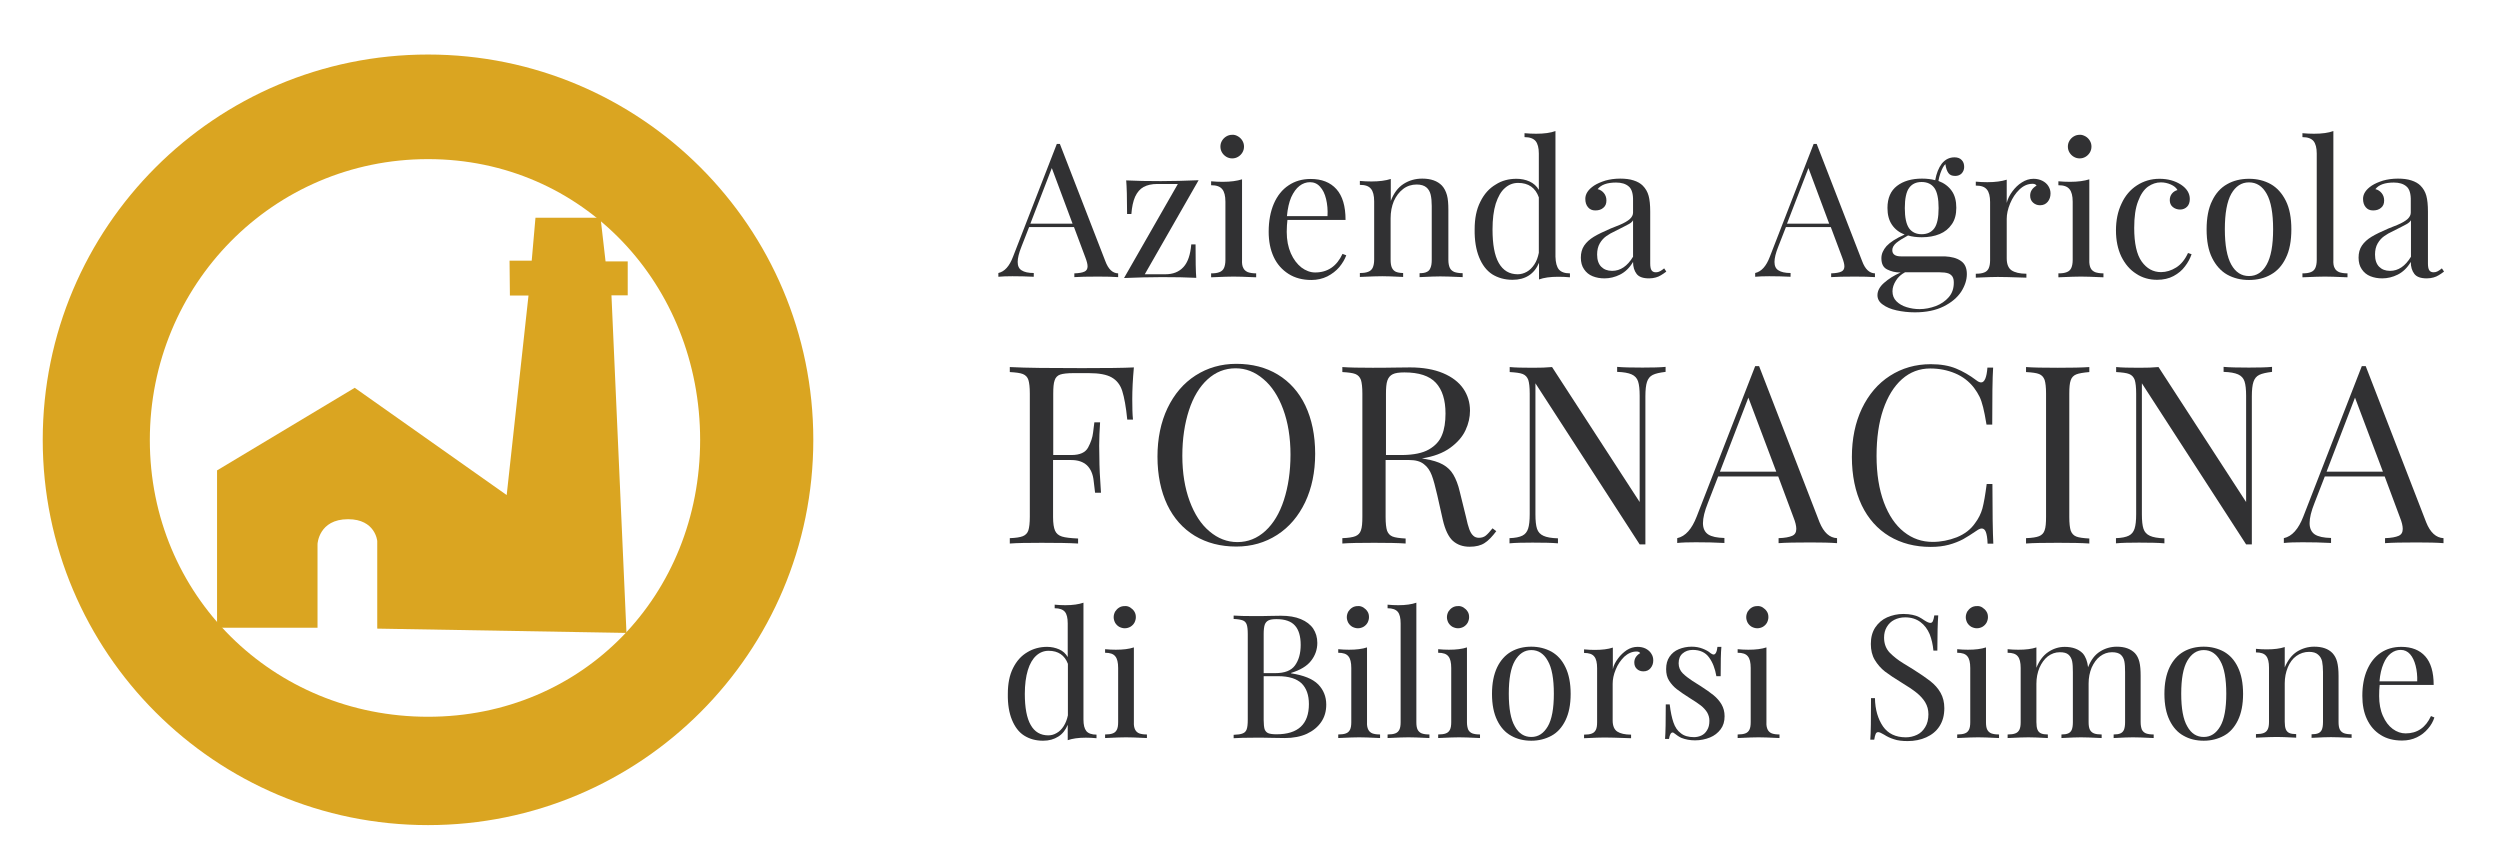 <?xml version="1.0" encoding="utf-8"?>
<!-- Generator: Adobe Illustrator 25.1.0, SVG Export Plug-In . SVG Version: 6.00 Build 0)  -->
<svg version="1.1" id="Livello_1" xmlns="http://www.w3.org/2000/svg" xmlns:xlink="http://www.w3.org/1999/xlink" x="0px" y="0px"
	 viewBox="0 0 139.83 47.37" style="enable-background:new 0 0 139.83 47.37;" xml:space="preserve">
<style type="text/css">
	.st0{fill:#DAA521;}
	.st1{fill:#313133;}
</style>
<g>
	<g>
		<path class="st0" d="M23.94,3.05c-11.9,0-21.55,9.65-21.55,21.55c0,11.9,9.65,21.55,21.55,21.55s21.55-9.65,21.55-21.55
			C45.49,12.7,35.84,3.05,23.94,3.05z M23.94,40.09c-8.68,0-15.56-6.8-15.56-15.48c0-8.68,6.89-15.71,15.56-15.71
			c8.68,0,15.22,7.03,15.22,15.71C39.16,33.28,32.62,40.09,23.94,40.09z"/>
	</g>
	<path class="st0" d="M12.14,35.11v-8.8l7.7-4.62l8.5,6l1.22-11.16h-1.04l-0.02-1.95h1.24l0.21-2.4h3.64l0.28,2.44h1.24l0,1.9H34.2
		l0.84,18.88L21.1,35.16v-4.9c0,0-0.1-1.22-1.63-1.22c-1.65,0-1.71,1.39-1.71,1.39v4.68L12.14,35.11z"/>
</g>
<g>
	<path class="st1" d="M62.54,15.29v0.21c-0.28-0.02-0.66-0.03-1.12-0.03c-0.59,0-1.04,0.01-1.33,0.03v-0.21
		c0.26-0.01,0.45-0.04,0.57-0.1c0.11-0.05,0.17-0.15,0.17-0.29c0-0.12-0.04-0.28-0.12-0.49l-0.64-1.71h-2.51l-0.43,1.1
		c-0.14,0.35-0.21,0.64-0.21,0.85c0,0.22,0.07,0.38,0.22,0.47c0.15,0.1,0.38,0.15,0.68,0.15v0.21c-0.4-0.02-0.8-0.03-1.2-0.03
		c-0.31,0-0.57,0.01-0.78,0.03v-0.21c0.35-0.08,0.62-0.38,0.82-0.91l2.45-6.31h0.17l2.54,6.55C61.99,15.06,62.23,15.28,62.54,15.29z
		 M58.83,9.4l-1.2,3.11h2.36L58.83,9.4z"/>
	<path class="st1" d="M65.18,15.34c0.43,0,0.76-0.13,1.01-0.4c0.25-0.27,0.39-0.69,0.44-1.27h0.24c0,0.91,0.01,1.53,0.04,1.87
		c-0.54-0.03-1.19-0.04-1.93-0.04c-0.66,0-1.37,0.02-2.11,0.05l3.01-5.26h-1.15c-0.31,0-0.57,0.06-0.77,0.17
		c-0.2,0.11-0.35,0.29-0.47,0.54c-0.11,0.25-0.18,0.57-0.21,0.97h-0.24c0-0.92-0.02-1.54-0.05-1.88c0.55,0.03,1.19,0.04,1.94,0.04
		c0.66,0,1.37-0.02,2.11-0.05l-3.01,5.26H65.18z"/>
	<path class="st1" d="M69.54,14.99c0.05,0.11,0.14,0.18,0.25,0.23c0.11,0.04,0.27,0.07,0.47,0.07v0.22
		c-0.64-0.03-1.06-0.04-1.26-0.04c-0.2,0-0.62,0.01-1.26,0.04v-0.22c0.2,0,0.35-0.02,0.47-0.07c0.11-0.04,0.2-0.12,0.25-0.23
		c0.05-0.11,0.08-0.26,0.08-0.45v-3.26c0-0.32-0.06-0.56-0.18-0.7c-0.12-0.15-0.32-0.22-0.62-0.22v-0.22
		c0.22,0.02,0.43,0.03,0.65,0.03c0.44,0,0.8-0.05,1.08-0.14v4.51C69.46,14.73,69.48,14.88,69.54,14.99z M69.25,7.63
		c0.1,0.06,0.18,0.14,0.24,0.24c0.06,0.1,0.09,0.21,0.09,0.33s-0.03,0.23-0.09,0.33c-0.06,0.1-0.14,0.18-0.24,0.24
		c-0.1,0.06-0.21,0.09-0.33,0.09c-0.12,0-0.23-0.03-0.33-0.09c-0.1-0.06-0.18-0.14-0.24-0.24c-0.06-0.1-0.09-0.21-0.09-0.33
		s0.03-0.23,0.09-0.33c0.06-0.1,0.14-0.18,0.24-0.24c0.1-0.06,0.21-0.09,0.33-0.09C69.04,7.53,69.15,7.57,69.25,7.63z"/>
	<path class="st1" d="M74.91,14.94c-0.18,0.21-0.4,0.38-0.67,0.52c-0.27,0.13-0.56,0.2-0.89,0.2c-0.49,0-0.92-0.11-1.28-0.34
		c-0.36-0.23-0.64-0.54-0.83-0.95c-0.19-0.41-0.28-0.88-0.28-1.41c0-0.6,0.1-1.13,0.29-1.57c0.19-0.44,0.47-0.79,0.82-1.02
		c0.35-0.24,0.77-0.36,1.24-0.36c0.62,0,1.1,0.19,1.44,0.57c0.34,0.38,0.51,0.95,0.51,1.72h-3.25c-0.02,0.18-0.04,0.4-0.04,0.67
		c0,0.46,0.08,0.86,0.23,1.2c0.15,0.34,0.35,0.6,0.59,0.79c0.24,0.18,0.5,0.28,0.77,0.28c0.7,0,1.21-0.35,1.53-1.04l0.21,0.08
		C75.22,14.5,75.09,14.72,74.91,14.94z M74.17,11.13c-0.07-0.29-0.18-0.52-0.34-0.69c-0.15-0.17-0.34-0.25-0.56-0.25
		c-0.21,0-0.41,0.07-0.59,0.21c-0.18,0.14-0.33,0.35-0.46,0.63c-0.12,0.28-0.2,0.63-0.24,1.06h2.27
		C74.27,11.74,74.24,11.42,74.17,11.13z"/>
	<path class="st1" d="M78.5,10.29c0.31-0.2,0.66-0.3,1.05-0.3c0.48,0,0.85,0.13,1.1,0.39c0.13,0.14,0.22,0.32,0.28,0.53
		c0.06,0.21,0.08,0.49,0.08,0.84v2.78c0,0.19,0.03,0.34,0.08,0.45c0.05,0.11,0.14,0.18,0.25,0.23c0.11,0.04,0.27,0.07,0.47,0.07
		v0.22c-0.64-0.03-1.05-0.04-1.25-0.04c-0.19,0-0.58,0.01-1.16,0.04v-0.22c0.17,0,0.31-0.02,0.4-0.07c0.1-0.04,0.17-0.12,0.21-0.23
		c0.05-0.11,0.07-0.26,0.07-0.45v-3.01c0-0.25-0.02-0.46-0.06-0.63c-0.04-0.17-0.12-0.31-0.24-0.41c-0.12-0.1-0.3-0.16-0.54-0.16
		c-0.28,0-0.54,0.08-0.76,0.25c-0.22,0.17-0.39,0.39-0.52,0.68c-0.12,0.29-0.18,0.61-0.18,0.96v2.31c0,0.19,0.02,0.34,0.07,0.45
		c0.05,0.11,0.12,0.18,0.22,0.23c0.1,0.04,0.23,0.07,0.41,0.07v0.22c-0.58-0.03-0.97-0.04-1.17-0.04s-0.61,0.01-1.25,0.04v-0.22
		c0.2,0,0.35-0.02,0.47-0.07c0.11-0.04,0.2-0.12,0.25-0.23c0.05-0.11,0.08-0.26,0.08-0.45v-3.26c0-0.32-0.06-0.56-0.18-0.7
		c-0.12-0.15-0.32-0.22-0.62-0.22v-0.22c0.22,0.02,0.43,0.03,0.65,0.03c0.44,0,0.8-0.05,1.08-0.14v1.23
		C77.95,10.81,78.19,10.49,78.5,10.29z"/>
	<path class="st1" d="M87.19,15.07c0.12,0.14,0.32,0.22,0.62,0.22v0.22c-0.22-0.02-0.44-0.03-0.65-0.03c-0.45,0-0.81,0.05-1.08,0.15
		v-0.93c-0.13,0.31-0.32,0.55-0.57,0.71c-0.25,0.16-0.55,0.24-0.91,0.24c-0.44,0-0.82-0.11-1.14-0.31
		c-0.32-0.21-0.56-0.53-0.73-0.95c-0.17-0.42-0.26-0.94-0.25-1.56c0-0.61,0.1-1.12,0.32-1.55c0.21-0.43,0.5-0.75,0.86-0.96
		C84,10.1,84.39,10,84.82,10c0.26,0,0.51,0.05,0.73,0.15c0.22,0.1,0.4,0.26,0.52,0.47V8.59c0-0.32-0.06-0.55-0.18-0.7
		c-0.12-0.14-0.32-0.22-0.62-0.22V7.45c0.22,0.02,0.44,0.03,0.65,0.03c0.45,0,0.81-0.05,1.08-0.15v7.03
		C87.01,14.69,87.07,14.92,87.19,15.07z M84.91,10.23c-0.28,0-0.53,0.1-0.74,0.29c-0.22,0.19-0.38,0.48-0.51,0.87
		c-0.12,0.39-0.18,0.87-0.18,1.44c0,0.83,0.11,1.46,0.35,1.88c0.24,0.42,0.59,0.63,1.06,0.63c0.18,0,0.35-0.05,0.51-0.14
		c0.16-0.09,0.3-0.23,0.42-0.41c0.12-0.18,0.2-0.4,0.25-0.65v-3.1C85.88,10.5,85.49,10.23,84.91,10.23z"/>
	<path class="st1" d="M91.1,10.43c-0.17-0.15-0.41-0.22-0.71-0.22c-0.49,0-0.84,0.12-1.03,0.37c0.14,0.03,0.26,0.11,0.35,0.22
		c0.09,0.11,0.14,0.25,0.14,0.41c0,0.18-0.05,0.31-0.17,0.41c-0.11,0.1-0.26,0.15-0.45,0.15c-0.18,0-0.31-0.06-0.41-0.18
		c-0.1-0.12-0.15-0.27-0.15-0.47c0-0.27,0.16-0.52,0.49-0.74c0.17-0.11,0.38-0.2,0.63-0.28c0.25-0.07,0.53-0.11,0.83-0.11
		c0.28,0,0.54,0.03,0.75,0.1c0.22,0.07,0.39,0.17,0.51,0.29c0.16,0.16,0.27,0.35,0.33,0.57c0.06,0.22,0.09,0.51,0.09,0.89v2.89
		c0,0.17,0.02,0.3,0.07,0.38c0.05,0.08,0.13,0.12,0.25,0.12c0.08,0,0.16-0.02,0.23-0.06c0.07-0.04,0.15-0.09,0.23-0.16l0.12,0.18
		c-0.12,0.09-0.22,0.16-0.31,0.21c-0.08,0.05-0.17,0.09-0.28,0.12c-0.11,0.03-0.23,0.05-0.37,0.05c-0.34,0-0.57-0.08-0.7-0.25
		c-0.13-0.17-0.2-0.39-0.2-0.67c-0.2,0.34-0.45,0.57-0.73,0.71c-0.28,0.14-0.57,0.21-0.87,0.21c-0.24,0-0.46-0.04-0.66-0.12
		c-0.2-0.08-0.36-0.21-0.48-0.39c-0.12-0.17-0.18-0.39-0.18-0.65c0-0.26,0.06-0.49,0.19-0.68s0.31-0.35,0.54-0.49
		c0.23-0.14,0.55-0.29,0.94-0.46c0.07-0.03,0.23-0.09,0.5-0.2c0.26-0.11,0.45-0.22,0.57-0.33c0.12-0.11,0.18-0.23,0.18-0.36v-0.65
		C91.35,10.85,91.27,10.57,91.1,10.43z M91.09,12.54c-0.12,0.07-0.37,0.19-0.74,0.38c-0.2,0.09-0.37,0.19-0.51,0.29
		c-0.14,0.1-0.26,0.23-0.36,0.4c-0.1,0.17-0.15,0.38-0.15,0.63c0,0.3,0.08,0.53,0.23,0.68c0.15,0.15,0.35,0.23,0.61,0.23
		c0.46,0,0.85-0.26,1.17-0.79v-2.04C91.3,12.4,91.21,12.48,91.09,12.54z"/>
	<path class="st1" d="M104.87,15.29v0.21c-0.28-0.02-0.66-0.03-1.12-0.03c-0.59,0-1.04,0.01-1.33,0.03v-0.21
		c0.26-0.01,0.45-0.04,0.57-0.1c0.11-0.05,0.17-0.15,0.17-0.29c0-0.12-0.04-0.28-0.12-0.49l-0.64-1.71h-2.51l-0.43,1.1
		c-0.14,0.35-0.21,0.64-0.21,0.85c0,0.22,0.07,0.38,0.22,0.47c0.15,0.1,0.38,0.15,0.68,0.15v0.21c-0.4-0.02-0.8-0.03-1.2-0.03
		c-0.31,0-0.57,0.01-0.78,0.03v-0.21c0.35-0.08,0.62-0.38,0.82-0.91l2.45-6.31h0.17l2.54,6.55
		C104.32,15.06,104.56,15.28,104.87,15.29z M101.15,9.4l-1.2,3.11h2.36L101.15,9.4z"/>
	<path class="st1" d="M109.67,14.59c0.23,0.15,0.34,0.4,0.34,0.74c0,0.33-0.11,0.66-0.32,0.99c-0.22,0.33-0.54,0.6-0.98,0.82
		c-0.44,0.22-0.98,0.33-1.61,0.33c-0.36,0-0.7-0.04-1.02-0.11c-0.32-0.07-0.58-0.18-0.78-0.33c-0.2-0.14-0.29-0.32-0.29-0.52
		c0-0.24,0.12-0.47,0.37-0.69c0.25-0.22,0.56-0.42,0.93-0.58h-0.04c-0.26,0-0.5-0.06-0.72-0.17c-0.22-0.11-0.32-0.32-0.32-0.63
		c0-0.24,0.1-0.46,0.29-0.68c0.2-0.21,0.53-0.43,1.01-0.64c-0.31-0.12-0.54-0.3-0.71-0.55c-0.17-0.25-0.25-0.56-0.25-0.94
		c0-0.55,0.18-0.96,0.53-1.23c0.35-0.27,0.82-0.41,1.4-0.41c0.27,0,0.52,0.03,0.74,0.09c0.07-0.39,0.19-0.69,0.37-0.93
		c0.19-0.23,0.42-0.35,0.71-0.35c0.17,0,0.31,0.05,0.4,0.15c0.1,0.1,0.14,0.23,0.14,0.39c0,0.14-0.05,0.26-0.14,0.36
		c-0.09,0.09-0.21,0.14-0.36,0.14c-0.18,0-0.3-0.05-0.38-0.16c-0.08-0.11-0.14-0.27-0.17-0.5c-0.1,0.09-0.19,0.26-0.28,0.51
		c-0.05,0.15-0.09,0.3-0.11,0.43c0.32,0.12,0.56,0.3,0.74,0.55c0.18,0.25,0.26,0.57,0.26,0.95c0,0.37-0.08,0.68-0.25,0.92
		c-0.17,0.25-0.39,0.43-0.68,0.55c-0.29,0.12-0.62,0.18-1,0.18c-0.28,0-0.54-0.03-0.77-0.1c-0.28,0.15-0.5,0.29-0.65,0.41
		c-0.15,0.13-0.23,0.26-0.23,0.41c0,0.12,0.04,0.2,0.12,0.26c0.08,0.06,0.2,0.09,0.38,0.09h2.45
		C109.15,14.36,109.44,14.43,109.67,14.59z M106.04,15.7c-0.12,0.19-0.19,0.39-0.19,0.59c0,0.22,0.07,0.41,0.22,0.56
		c0.15,0.15,0.34,0.26,0.57,0.33c0.23,0.07,0.47,0.11,0.72,0.11c0.31,0,0.61-0.06,0.91-0.17c0.29-0.11,0.54-0.28,0.73-0.5
		c0.19-0.22,0.28-0.49,0.28-0.81c0-0.14-0.02-0.24-0.07-0.33c-0.05-0.08-0.13-0.15-0.24-0.19c-0.12-0.04-0.28-0.06-0.48-0.06h-1.94
		C106.33,15.35,106.16,15.5,106.04,15.7z M106.78,10.51c-0.16,0.22-0.24,0.6-0.24,1.13s0.08,0.9,0.24,1.13
		c0.16,0.22,0.4,0.33,0.7,0.33c0.31,0,0.55-0.11,0.71-0.33c0.16-0.22,0.24-0.6,0.24-1.13c0-0.53-0.08-0.91-0.24-1.13
		c-0.16-0.22-0.4-0.33-0.71-0.33C107.17,10.18,106.94,10.29,106.78,10.51z"/>
	<path class="st1" d="M112.56,10.7c0.15-0.2,0.32-0.37,0.53-0.5c0.2-0.13,0.42-0.2,0.65-0.2c0.18,0,0.35,0.04,0.49,0.11
		c0.14,0.07,0.26,0.17,0.34,0.3c0.08,0.13,0.12,0.26,0.12,0.41c0,0.18-0.05,0.34-0.16,0.47c-0.11,0.13-0.25,0.19-0.43,0.19
		c-0.15,0-0.28-0.05-0.39-0.15c-0.11-0.1-0.16-0.23-0.16-0.39c0-0.23,0.12-0.42,0.36-0.56c-0.05-0.07-0.12-0.1-0.22-0.1
		c-0.28,0-0.52,0.11-0.74,0.32c-0.22,0.21-0.39,0.47-0.52,0.78c-0.13,0.31-0.19,0.6-0.19,0.86v2.21c0,0.32,0.09,0.55,0.27,0.67
		c0.18,0.12,0.46,0.19,0.83,0.19v0.22c-0.85-0.03-1.39-0.04-1.6-0.04c-0.18,0-0.59,0.01-1.23,0.04v-0.22c0.2,0,0.35-0.02,0.47-0.07
		c0.11-0.04,0.2-0.12,0.25-0.23c0.05-0.11,0.08-0.26,0.08-0.45v-3.26c0-0.32-0.06-0.56-0.18-0.7c-0.12-0.15-0.32-0.22-0.62-0.22
		v-0.22c0.22,0.02,0.43,0.03,0.65,0.03c0.44,0,0.8-0.05,1.08-0.14v1.3C112.3,11.11,112.41,10.9,112.56,10.7z"/>
	<path class="st1" d="M116.93,14.99c0.05,0.11,0.14,0.18,0.25,0.23c0.11,0.04,0.27,0.07,0.47,0.07v0.22
		c-0.64-0.03-1.06-0.04-1.26-0.04c-0.2,0-0.62,0.01-1.26,0.04v-0.22c0.2,0,0.35-0.02,0.47-0.07c0.11-0.04,0.2-0.12,0.25-0.23
		c0.05-0.11,0.08-0.26,0.08-0.45v-3.26c0-0.32-0.06-0.56-0.18-0.7c-0.12-0.15-0.32-0.22-0.62-0.22v-0.22
		c0.22,0.02,0.43,0.03,0.65,0.03c0.44,0,0.8-0.05,1.08-0.14v4.51C116.85,14.73,116.88,14.88,116.93,14.99z M116.65,7.63
		c0.1,0.06,0.18,0.14,0.24,0.24c0.06,0.1,0.09,0.21,0.09,0.33s-0.03,0.23-0.09,0.33c-0.06,0.1-0.14,0.18-0.24,0.24
		c-0.1,0.06-0.21,0.09-0.33,0.09c-0.12,0-0.23-0.03-0.33-0.09c-0.1-0.06-0.18-0.14-0.24-0.24c-0.06-0.1-0.09-0.21-0.09-0.33
		s0.03-0.23,0.09-0.33c0.06-0.1,0.14-0.18,0.24-0.24c0.1-0.06,0.21-0.09,0.33-0.09C116.43,7.53,116.54,7.57,116.65,7.63z"/>
	<path class="st1" d="M122.21,14.9c-0.16,0.22-0.38,0.4-0.64,0.54c-0.26,0.14-0.57,0.21-0.92,0.21c-0.43,0-0.83-0.11-1.17-0.34
		c-0.35-0.22-0.62-0.54-0.83-0.96c-0.2-0.42-0.3-0.91-0.3-1.46c0-0.56,0.1-1.06,0.31-1.5c0.2-0.44,0.49-0.78,0.86-1.02
		c0.37-0.24,0.79-0.37,1.26-0.37s0.87,0.11,1.21,0.33c0.33,0.22,0.49,0.49,0.49,0.8c0,0.18-0.05,0.33-0.15,0.43
		c-0.1,0.1-0.23,0.16-0.39,0.16c-0.16,0-0.3-0.05-0.41-0.14c-0.11-0.09-0.17-0.22-0.17-0.38c0-0.15,0.04-0.27,0.12-0.37
		c0.08-0.1,0.19-0.17,0.31-0.2c-0.07-0.13-0.19-0.23-0.37-0.31c-0.18-0.08-0.37-0.12-0.56-0.12c-0.25,0-0.49,0.08-0.72,0.24
		c-0.22,0.16-0.41,0.43-0.55,0.81c-0.15,0.38-0.22,0.88-0.22,1.5c0,0.86,0.14,1.49,0.42,1.88c0.28,0.39,0.64,0.59,1.08,0.59
		c0.29,0,0.58-0.09,0.85-0.26c0.27-0.17,0.49-0.44,0.66-0.81l0.2,0.07C122.5,14.45,122.38,14.68,122.21,14.9z"/>
	<path class="st1" d="M127.01,10.3c0.35,0.2,0.63,0.51,0.84,0.93c0.21,0.42,0.31,0.95,0.31,1.6c0,0.64-0.1,1.18-0.31,1.6
		c-0.2,0.42-0.48,0.73-0.84,0.93c-0.35,0.2-0.76,0.3-1.22,0.3s-0.86-0.1-1.22-0.3c-0.35-0.2-0.63-0.51-0.84-0.93
		c-0.21-0.42-0.31-0.95-0.31-1.6c0-0.64,0.1-1.18,0.31-1.6c0.2-0.42,0.48-0.73,0.84-0.93c0.35-0.2,0.76-0.3,1.22-0.3
		S126.65,10.1,127.01,10.3z M124.8,10.84c-0.24,0.43-0.36,1.09-0.36,1.98c0,0.89,0.12,1.55,0.36,1.98c0.24,0.43,0.57,0.64,0.99,0.64
		s0.75-0.21,0.99-0.64c0.24-0.43,0.36-1.08,0.36-1.98c0-0.89-0.12-1.56-0.36-1.98c-0.24-0.43-0.57-0.64-0.99-0.64
		S125.04,10.42,124.8,10.84z"/>
	<path class="st1" d="M130.58,14.99c0.05,0.11,0.14,0.18,0.25,0.23c0.11,0.04,0.27,0.07,0.47,0.07v0.22
		c-0.64-0.03-1.06-0.04-1.26-0.04c-0.2,0-0.62,0.01-1.26,0.04v-0.22c0.2,0,0.35-0.02,0.47-0.07c0.11-0.04,0.2-0.12,0.25-0.23
		c0.05-0.11,0.08-0.26,0.08-0.45V8.59c0-0.32-0.06-0.55-0.18-0.7c-0.12-0.14-0.32-0.22-0.62-0.22V7.45
		c0.22,0.02,0.43,0.03,0.65,0.03c0.45,0,0.81-0.05,1.08-0.15v7.2C130.5,14.73,130.52,14.88,130.58,14.99z"/>
	<path class="st1" d="M134.6,10.43c-0.17-0.15-0.41-0.22-0.71-0.22c-0.49,0-0.84,0.12-1.03,0.37c0.14,0.03,0.26,0.11,0.35,0.22
		c0.09,0.11,0.14,0.25,0.14,0.41c0,0.18-0.05,0.31-0.17,0.41c-0.11,0.1-0.26,0.15-0.45,0.15c-0.18,0-0.31-0.06-0.41-0.18
		c-0.1-0.12-0.15-0.27-0.15-0.47c0-0.27,0.16-0.52,0.49-0.74c0.17-0.11,0.38-0.2,0.63-0.28c0.25-0.07,0.53-0.11,0.83-0.11
		c0.28,0,0.54,0.03,0.75,0.1c0.22,0.07,0.39,0.17,0.51,0.29c0.16,0.16,0.27,0.35,0.33,0.57c0.06,0.22,0.09,0.51,0.09,0.89v2.89
		c0,0.17,0.02,0.3,0.07,0.38c0.05,0.08,0.13,0.12,0.25,0.12c0.08,0,0.16-0.02,0.23-0.06c0.07-0.04,0.15-0.09,0.23-0.16l0.12,0.18
		c-0.12,0.09-0.22,0.16-0.31,0.21c-0.08,0.05-0.17,0.09-0.28,0.12c-0.11,0.03-0.23,0.05-0.37,0.05c-0.34,0-0.57-0.08-0.7-0.25
		c-0.13-0.17-0.2-0.39-0.2-0.67c-0.2,0.34-0.45,0.57-0.73,0.71c-0.28,0.14-0.57,0.21-0.87,0.21c-0.24,0-0.46-0.04-0.66-0.12
		c-0.2-0.08-0.36-0.21-0.48-0.39c-0.12-0.17-0.18-0.39-0.18-0.65c0-0.26,0.06-0.49,0.19-0.68c0.13-0.19,0.31-0.35,0.54-0.49
		c0.23-0.14,0.55-0.29,0.94-0.46c0.07-0.03,0.23-0.09,0.5-0.2c0.26-0.11,0.45-0.22,0.57-0.33c0.12-0.11,0.18-0.23,0.18-0.36v-0.65
		C134.85,10.85,134.77,10.57,134.6,10.43z M134.6,12.54c-0.12,0.07-0.37,0.19-0.74,0.38c-0.2,0.09-0.37,0.19-0.51,0.29
		c-0.14,0.1-0.26,0.23-0.36,0.4c-0.1,0.17-0.15,0.38-0.15,0.63c0,0.3,0.08,0.53,0.23,0.68c0.15,0.15,0.35,0.23,0.61,0.23
		c0.46,0,0.85-0.26,1.17-0.79v-2.04C134.8,12.4,134.71,12.48,134.6,12.54z"/>
	<path class="st1" d="M60.52,20.59c1.36,0,2.33-0.01,2.9-0.04c-0.06,0.66-0.09,1.25-0.09,1.78c0,0.47,0.01,0.85,0.04,1.14h-0.32
		c-0.07-0.72-0.17-1.25-0.28-1.6c-0.11-0.35-0.31-0.6-0.59-0.76c-0.28-0.16-0.7-0.24-1.28-0.24h-0.87c-0.33,0-0.58,0.03-0.73,0.08
		c-0.15,0.05-0.26,0.16-0.31,0.32c-0.06,0.16-0.08,0.41-0.08,0.76v3.42h1.02c0.47,0,0.78-0.14,0.93-0.42s0.25-0.56,0.28-0.85
		c0.04-0.29,0.06-0.48,0.07-0.56h0.32c-0.03,0.45-0.05,0.89-0.05,1.31l0.01,0.66c0,0.49,0.03,1.15,0.09,1.97h-0.33
		c-0.01-0.06-0.03-0.29-0.08-0.67c-0.04-0.38-0.17-0.67-0.38-0.87c-0.21-0.19-0.5-0.29-0.87-0.29h-1.02v3.19
		c0,0.35,0.04,0.6,0.11,0.76c0.07,0.16,0.2,0.27,0.39,0.33c0.19,0.06,0.49,0.09,0.9,0.11v0.28c-0.48-0.03-1.16-0.04-2.04-0.04
		c-0.8,0-1.39,0.01-1.78,0.04V30.1c0.33-0.01,0.58-0.05,0.73-0.11c0.15-0.06,0.26-0.17,0.31-0.33s0.08-0.41,0.08-0.76v-6.89
		c0-0.35-0.03-0.6-0.08-0.76s-0.16-0.27-0.31-0.33c-0.15-0.06-0.39-0.09-0.73-0.11v-0.28C57.4,20.58,58.74,20.59,60.52,20.59z"/>
	<path class="st1" d="M71.47,20.95c0.66,0.4,1.18,0.98,1.54,1.73c0.36,0.76,0.55,1.66,0.55,2.7c0,1.02-0.19,1.93-0.56,2.71
		c-0.38,0.79-0.9,1.4-1.57,1.83s-1.43,0.65-2.28,0.65c-0.88,0-1.65-0.2-2.32-0.6c-0.66-0.4-1.18-0.98-1.54-1.73
		c-0.36-0.76-0.55-1.66-0.55-2.7c0-1.02,0.19-1.93,0.56-2.71c0.38-0.79,0.9-1.4,1.57-1.83s1.43-0.65,2.28-0.65
		C70.04,20.35,70.81,20.55,71.47,20.95z M67.54,21.22c-0.45,0.41-0.8,0.99-1.04,1.73c-0.24,0.74-0.37,1.59-0.37,2.54
		c0,0.96,0.14,1.81,0.41,2.54c0.27,0.73,0.64,1.3,1.11,1.69c0.47,0.4,0.99,0.6,1.56,0.6c0.59,0,1.11-0.21,1.56-0.62
		s0.8-0.99,1.04-1.73c0.24-0.74,0.37-1.59,0.37-2.54c0-0.96-0.14-1.81-0.41-2.54s-0.64-1.3-1.11-1.69c-0.47-0.4-0.98-0.6-1.55-0.6
		C68.51,20.6,67.99,20.81,67.54,21.22z"/>
	<path class="st1" d="M83.04,30.37c-0.21,0.14-0.49,0.21-0.84,0.21c-0.38,0-0.69-0.11-0.94-0.33c-0.24-0.22-0.43-0.61-0.56-1.17
		l-0.31-1.38c-0.11-0.48-0.21-0.86-0.31-1.12c-0.1-0.26-0.24-0.47-0.44-0.62c-0.2-0.16-0.47-0.23-0.82-0.23h-1.32v3.19
		c0,0.35,0.03,0.6,0.08,0.76c0.06,0.16,0.16,0.27,0.31,0.33c0.15,0.06,0.39,0.09,0.73,0.11v0.28c-0.42-0.03-1.01-0.04-1.76-0.04
		c-0.8,0-1.39,0.01-1.78,0.04V30.1c0.33-0.01,0.58-0.05,0.73-0.11c0.15-0.06,0.26-0.17,0.31-0.33c0.06-0.16,0.08-0.41,0.08-0.76
		v-6.89c0-0.35-0.03-0.6-0.08-0.76c-0.06-0.16-0.16-0.27-0.31-0.33s-0.39-0.09-0.73-0.11v-0.28c0.39,0.03,0.95,0.04,1.69,0.04
		c0.36,0,0.76,0,1.2-0.01c0.44-0.01,0.74-0.01,0.9-0.01c0.72,0,1.34,0.11,1.84,0.32c0.5,0.21,0.88,0.5,1.13,0.86
		c0.25,0.36,0.38,0.78,0.38,1.24c0,0.36-0.08,0.73-0.25,1.09c-0.17,0.37-0.46,0.7-0.86,0.99c-0.4,0.29-0.93,0.49-1.58,0.59
		l0.17,0.03c0.42,0.07,0.75,0.17,1,0.31c0.25,0.14,0.45,0.33,0.59,0.57s0.27,0.56,0.36,0.96l0.35,1.42
		c0.06,0.28,0.12,0.51,0.18,0.67c0.06,0.16,0.13,0.28,0.22,0.36c0.08,0.08,0.19,0.12,0.32,0.12c0.15,0,0.28-0.04,0.38-0.12
		c0.1-0.08,0.23-0.22,0.38-0.41l0.21,0.16C83.47,30,83.26,30.23,83.04,30.37z M79.92,25.14c0.35-0.2,0.6-0.47,0.73-0.8
		c0.14-0.33,0.2-0.74,0.2-1.21c0-0.76-0.18-1.33-0.54-1.72c-0.36-0.39-0.95-0.58-1.76-0.58c-0.29,0-0.51,0.03-0.65,0.1
		c-0.14,0.07-0.24,0.18-0.3,0.35s-0.08,0.42-0.08,0.75v3.42h0.94C79.08,25.44,79.57,25.34,79.92,25.14z"/>
	<path class="st1" d="M92.44,20.97c-0.16,0.08-0.26,0.21-0.32,0.39c-0.06,0.18-0.09,0.45-0.09,0.81v8.28h-0.32l-5.83-9.01v7.33
		c0,0.36,0.03,0.63,0.09,0.81c0.06,0.18,0.18,0.31,0.36,0.39c0.17,0.08,0.44,0.13,0.81,0.14v0.28c-0.33-0.03-0.8-0.04-1.42-0.04
		c-0.55,0-0.98,0.01-1.29,0.04V30.1c0.32-0.01,0.56-0.06,0.72-0.14s0.26-0.21,0.32-0.39c0.06-0.18,0.09-0.45,0.09-0.81v-6.75
		c0-0.35-0.03-0.6-0.08-0.76c-0.06-0.16-0.16-0.27-0.31-0.33s-0.39-0.09-0.73-0.11v-0.28c0.3,0.03,0.73,0.04,1.29,0.04
		c0.42,0,0.78-0.01,1.08-0.04l4.9,7.55v-5.94c0-0.36-0.03-0.63-0.09-0.81c-0.06-0.18-0.18-0.31-0.36-0.39
		c-0.18-0.08-0.45-0.13-0.81-0.14v-0.28c0.33,0.03,0.8,0.04,1.42,0.04c0.55,0,0.98-0.01,1.29-0.04v0.28
		C92.83,20.84,92.6,20.89,92.44,20.97z"/>
	<path class="st1" d="M102.75,30.1v0.28c-0.38-0.03-0.88-0.04-1.49-0.04c-0.79,0-1.38,0.01-1.78,0.04V30.1
		c0.35-0.01,0.6-0.06,0.76-0.13s0.23-0.2,0.23-0.39c0-0.16-0.05-0.38-0.16-0.65l-0.85-2.28H96.1l-0.57,1.47
		c-0.19,0.47-0.28,0.85-0.28,1.14c0,0.29,0.1,0.5,0.29,0.63c0.2,0.13,0.5,0.19,0.91,0.2v0.28c-0.53-0.03-1.06-0.04-1.6-0.04
		c-0.42,0-0.76,0.01-1.04,0.04V30.1c0.46-0.1,0.82-0.51,1.09-1.21l3.27-8.41h0.22l3.38,8.73C102.01,29.79,102.33,30.08,102.75,30.1z
		 M97.79,22.24l-1.59,4.14h3.15L97.79,22.24z"/>
	<path class="st1" d="M111.07,29.75c-0.05-0.13-0.13-0.19-0.23-0.19c-0.07,0-0.17,0.04-0.28,0.12c-0.28,0.19-0.53,0.35-0.76,0.48
		c-0.23,0.12-0.5,0.23-0.8,0.31c-0.3,0.08-0.63,0.12-1.01,0.12c-0.88,0-1.65-0.2-2.32-0.6c-0.66-0.4-1.18-0.98-1.54-1.73
		c-0.36-0.76-0.55-1.66-0.55-2.7c0-1.02,0.19-1.93,0.56-2.71c0.38-0.79,0.9-1.4,1.57-1.83c0.67-0.43,1.43-0.65,2.28-0.65
		c0.55,0,1.02,0.08,1.41,0.24c0.39,0.16,0.77,0.38,1.14,0.66c0.1,0.08,0.19,0.12,0.27,0.12c0.19,0,0.31-0.28,0.35-0.83h0.32
		c-0.04,0.6-0.05,1.67-0.05,3.19h-0.32c-0.07-0.42-0.13-0.74-0.19-0.97c-0.06-0.23-0.12-0.43-0.2-0.59
		c-0.08-0.16-0.18-0.33-0.31-0.5c-0.28-0.36-0.63-0.63-1.06-0.81s-0.89-0.27-1.39-0.27c-0.6,0-1.13,0.2-1.58,0.6
		c-0.45,0.4-0.8,0.97-1.05,1.7c-0.25,0.74-0.37,1.6-0.37,2.59c0,1.01,0.14,1.87,0.41,2.6c0.27,0.72,0.64,1.27,1.12,1.65
		s1.01,0.56,1.61,0.56c0.46,0,0.91-0.09,1.35-0.26c0.44-0.18,0.78-0.44,1.02-0.79c0.19-0.25,0.33-0.53,0.41-0.82
		c0.08-0.3,0.16-0.75,0.24-1.37h0.32c0,1.6,0.02,2.71,0.05,3.34h-0.32C111.16,30.09,111.12,29.88,111.07,29.75z"/>
	<path class="st1" d="M116.13,20.94c-0.15,0.06-0.26,0.17-0.31,0.33c-0.06,0.16-0.08,0.41-0.08,0.76v6.89c0,0.35,0.03,0.6,0.08,0.76
		c0.06,0.16,0.16,0.27,0.31,0.33c0.15,0.06,0.39,0.09,0.73,0.11v0.28c-0.42-0.03-1.01-0.04-1.76-0.04c-0.8,0-1.39,0.01-1.78,0.04
		V30.1c0.33-0.01,0.58-0.05,0.73-0.11c0.15-0.06,0.26-0.17,0.31-0.33c0.06-0.16,0.08-0.41,0.08-0.76v-6.89
		c0-0.35-0.03-0.6-0.08-0.76c-0.06-0.16-0.16-0.27-0.31-0.33c-0.15-0.06-0.39-0.09-0.73-0.11v-0.28c0.38,0.03,0.98,0.04,1.78,0.04
		c0.75,0,1.34-0.01,1.76-0.04v0.28C116.52,20.84,116.28,20.88,116.13,20.94z"/>
	<path class="st1" d="M126.36,20.97c-0.16,0.08-0.26,0.21-0.32,0.39c-0.06,0.18-0.09,0.45-0.09,0.81v8.28h-0.32l-5.83-9.01v7.33
		c0,0.36,0.03,0.63,0.09,0.81s0.18,0.31,0.36,0.39c0.17,0.08,0.44,0.13,0.81,0.14v0.28c-0.33-0.03-0.8-0.04-1.42-0.04
		c-0.55,0-0.98,0.01-1.29,0.04V30.1c0.32-0.01,0.56-0.06,0.72-0.14s0.26-0.21,0.32-0.39c0.06-0.18,0.09-0.45,0.09-0.81v-6.75
		c0-0.35-0.03-0.6-0.08-0.76c-0.06-0.16-0.16-0.27-0.31-0.33c-0.15-0.06-0.39-0.09-0.73-0.11v-0.28c0.3,0.03,0.73,0.04,1.29,0.04
		c0.42,0,0.78-0.01,1.08-0.04l4.9,7.55v-5.94c0-0.36-0.03-0.63-0.09-0.81c-0.06-0.18-0.18-0.31-0.36-0.39s-0.45-0.13-0.81-0.14
		v-0.28c0.33,0.03,0.8,0.04,1.42,0.04c0.55,0,0.98-0.01,1.29-0.04v0.28C126.76,20.84,126.52,20.89,126.36,20.97z"/>
	<path class="st1" d="M136.67,30.1v0.28c-0.38-0.03-0.88-0.04-1.49-0.04c-0.79,0-1.38,0.01-1.78,0.04V30.1
		c0.35-0.01,0.6-0.06,0.76-0.13s0.23-0.2,0.23-0.39c0-0.16-0.05-0.38-0.16-0.65l-0.85-2.28h-3.35l-0.57,1.47
		c-0.19,0.47-0.28,0.85-0.28,1.14c0,0.29,0.1,0.5,0.29,0.63c0.2,0.13,0.5,0.19,0.91,0.2v0.28c-0.53-0.03-1.06-0.04-1.6-0.04
		c-0.42,0-0.76,0.01-1.04,0.04V30.1c0.46-0.1,0.82-0.51,1.09-1.21l3.27-8.41h0.22l3.38,8.73C135.93,29.79,136.26,30.08,136.67,30.1z
		 M131.72,22.24l-1.59,4.14h3.15L131.72,22.24z"/>
	<path class="st1" d="M60.76,40.89c0.11,0.13,0.3,0.2,0.57,0.2v0.2c-0.2-0.02-0.4-0.03-0.6-0.03c-0.42,0-0.75,0.05-1.01,0.14v-0.86
		c-0.12,0.29-0.29,0.51-0.53,0.66s-0.51,0.23-0.85,0.23c-0.41,0-0.76-0.1-1.06-0.29s-0.52-0.49-0.68-0.88
		c-0.16-0.39-0.24-0.87-0.23-1.45c0-0.56,0.09-1.04,0.29-1.44c0.2-0.4,0.46-0.69,0.8-0.89c0.33-0.2,0.7-0.3,1.1-0.3
		c0.25,0,0.47,0.05,0.68,0.14c0.21,0.09,0.37,0.24,0.48,0.43v-1.88c0-0.3-0.05-0.52-0.16-0.65c-0.11-0.13-0.3-0.2-0.57-0.2v-0.2
		c0.2,0.02,0.4,0.03,0.6,0.03c0.42,0,0.75-0.05,1.01-0.14v6.53C60.6,40.54,60.65,40.75,60.76,40.89z M58.65,36.4
		c-0.26,0-0.49,0.09-0.69,0.27c-0.2,0.18-0.36,0.45-0.47,0.81c-0.11,0.36-0.17,0.81-0.17,1.33c0,0.77,0.11,1.36,0.33,1.74
		c0.22,0.39,0.55,0.58,0.98,0.58c0.17,0,0.32-0.04,0.47-0.13c0.15-0.08,0.28-0.21,0.39-0.38c0.11-0.17,0.19-0.37,0.24-0.61v-2.88
		C59.55,36.65,59.19,36.4,58.65,36.4z"/>
	<path class="st1" d="M63.49,40.81c0.05,0.1,0.13,0.17,0.23,0.21c0.11,0.04,0.25,0.06,0.43,0.06v0.2c-0.59-0.03-0.98-0.04-1.17-0.04
		c-0.19,0-0.58,0.01-1.17,0.04v-0.2c0.18,0,0.33-0.02,0.43-0.06c0.11-0.04,0.18-0.11,0.23-0.21c0.05-0.1,0.07-0.24,0.07-0.42v-3.03
		c0-0.3-0.05-0.52-0.16-0.65c-0.11-0.14-0.3-0.2-0.57-0.2v-0.2c0.2,0.02,0.4,0.03,0.6,0.03c0.41,0,0.74-0.04,1.01-0.13v4.19
		C63.41,40.57,63.44,40.71,63.49,40.81z M63.22,33.98c0.09,0.06,0.17,0.13,0.23,0.23s0.08,0.2,0.08,0.31c0,0.11-0.03,0.21-0.08,0.31
		c-0.06,0.1-0.13,0.17-0.23,0.23c-0.09,0.05-0.2,0.08-0.31,0.08c-0.11,0-0.21-0.03-0.31-0.08c-0.1-0.06-0.17-0.13-0.23-0.23
		c-0.05-0.1-0.08-0.2-0.08-0.31c0-0.11,0.03-0.21,0.08-0.31c0.06-0.09,0.13-0.17,0.23-0.23c0.1-0.06,0.2-0.08,0.31-0.08
		C63.02,33.89,63.13,33.92,63.22,33.98z"/>
	<path class="st1" d="M73.73,38.28c0.3,0.31,0.45,0.69,0.45,1.13c0,0.37-0.09,0.69-0.28,0.97c-0.19,0.28-0.46,0.5-0.8,0.66
		c-0.35,0.16-0.76,0.24-1.24,0.24c-0.13,0-0.36,0-0.68-0.01c-0.32-0.01-0.65-0.01-0.98-0.01c-0.53,0-0.93,0.01-1.2,0.03V41.1
		c0.23-0.01,0.4-0.03,0.51-0.08c0.11-0.04,0.18-0.12,0.22-0.23c0.04-0.11,0.06-0.29,0.06-0.53v-4.8c0-0.24-0.02-0.42-0.06-0.53
		c-0.04-0.11-0.11-0.19-0.22-0.23c-0.11-0.04-0.27-0.07-0.51-0.08v-0.19c0.27,0.02,0.66,0.03,1.18,0.03c0.25,0,0.53,0,0.83-0.01
		c0.3-0.01,0.51-0.01,0.63-0.01c0.44,0,0.81,0.06,1.12,0.19c0.31,0.13,0.54,0.31,0.69,0.53c0.15,0.23,0.23,0.49,0.23,0.8
		c0,0.37-0.12,0.71-0.35,1c-0.23,0.3-0.61,0.52-1.12,0.68v0.02C72.92,37.77,73.42,37.97,73.73,38.28z M72.43,37.22
		c0.21-0.29,0.32-0.67,0.32-1.15c0-0.48-0.11-0.85-0.32-1.08c-0.21-0.24-0.56-0.36-1.03-0.36c-0.2,0-0.35,0.02-0.45,0.07
		c-0.1,0.05-0.17,0.13-0.21,0.24c-0.04,0.12-0.06,0.29-0.06,0.52v2.19h0.65C71.85,37.65,72.22,37.51,72.43,37.22z M70.73,40.78
		c0.04,0.11,0.11,0.19,0.21,0.23c0.1,0.04,0.25,0.06,0.46,0.06c1.21,0,1.81-0.57,1.81-1.69c0-0.51-0.14-0.89-0.41-1.16
		c-0.28-0.26-0.71-0.4-1.31-0.4h-0.81v2.45C70.68,40.5,70.7,40.67,70.73,40.78z"/>
	<path class="st1" d="M76.53,40.81c0.05,0.1,0.13,0.17,0.23,0.21c0.11,0.04,0.25,0.06,0.43,0.06v0.2c-0.59-0.03-0.98-0.04-1.17-0.04
		c-0.19,0-0.58,0.01-1.17,0.04v-0.2c0.18,0,0.33-0.02,0.43-0.06c0.11-0.04,0.18-0.11,0.23-0.21c0.05-0.1,0.07-0.24,0.07-0.42v-3.03
		c0-0.3-0.05-0.52-0.16-0.65c-0.11-0.14-0.3-0.2-0.57-0.2v-0.2c0.2,0.02,0.4,0.03,0.6,0.03c0.41,0,0.74-0.04,1.01-0.13v4.19
		C76.45,40.57,76.48,40.71,76.53,40.81z M76.26,33.98c0.09,0.06,0.17,0.13,0.23,0.23c0.06,0.09,0.08,0.2,0.08,0.31
		c0,0.11-0.03,0.21-0.08,0.31c-0.06,0.1-0.13,0.17-0.23,0.23c-0.09,0.05-0.2,0.08-0.31,0.08c-0.11,0-0.21-0.03-0.31-0.08
		c-0.1-0.06-0.17-0.13-0.23-0.23c-0.05-0.1-0.08-0.2-0.08-0.31c0-0.11,0.03-0.21,0.08-0.31c0.06-0.09,0.13-0.17,0.23-0.23
		c0.1-0.06,0.2-0.08,0.31-0.08C76.06,33.89,76.16,33.92,76.26,33.98z"/>
	<path class="st1" d="M79.29,40.81c0.05,0.1,0.13,0.17,0.23,0.21c0.11,0.04,0.25,0.06,0.43,0.06v0.2c-0.59-0.03-0.98-0.04-1.17-0.04
		s-0.58,0.01-1.17,0.04v-0.2c0.18,0,0.33-0.02,0.43-0.06c0.11-0.04,0.18-0.11,0.23-0.21c0.05-0.1,0.07-0.24,0.07-0.42v-5.52
		c0-0.3-0.05-0.52-0.16-0.65c-0.11-0.13-0.3-0.2-0.57-0.2v-0.2c0.2,0.02,0.4,0.03,0.6,0.03c0.42,0,0.75-0.05,1.01-0.14v6.69
		C79.22,40.57,79.24,40.71,79.29,40.81z"/>
	<path class="st1" d="M82.12,40.81c0.05,0.1,0.13,0.17,0.23,0.21c0.11,0.04,0.25,0.06,0.43,0.06v0.2c-0.59-0.03-0.98-0.04-1.17-0.04
		c-0.19,0-0.58,0.01-1.17,0.04v-0.2c0.18,0,0.33-0.02,0.43-0.06c0.11-0.04,0.18-0.11,0.23-0.21c0.05-0.1,0.07-0.24,0.07-0.42v-3.03
		c0-0.3-0.05-0.52-0.16-0.65c-0.11-0.14-0.3-0.2-0.57-0.2v-0.2c0.2,0.02,0.4,0.03,0.6,0.03c0.41,0,0.74-0.04,1.01-0.13v4.19
		C82.05,40.57,82.08,40.71,82.12,40.81z M81.86,33.98c0.09,0.06,0.17,0.13,0.23,0.23c0.06,0.09,0.08,0.2,0.08,0.31
		c0,0.11-0.03,0.21-0.08,0.31c-0.06,0.1-0.13,0.17-0.23,0.23c-0.09,0.05-0.2,0.08-0.31,0.08c-0.11,0-0.21-0.03-0.31-0.08
		c-0.1-0.06-0.17-0.13-0.23-0.23c-0.05-0.1-0.08-0.2-0.08-0.31c0-0.11,0.03-0.21,0.08-0.31c0.06-0.09,0.13-0.17,0.23-0.23
		c0.1-0.06,0.2-0.08,0.31-0.08C81.66,33.89,81.76,33.92,81.86,33.98z"/>
	<path class="st1" d="M86.78,36.45c0.33,0.19,0.59,0.47,0.78,0.87c0.19,0.39,0.29,0.89,0.29,1.49s-0.1,1.09-0.29,1.48
		c-0.19,0.39-0.45,0.68-0.78,0.86c-0.33,0.18-0.71,0.28-1.13,0.28s-0.8-0.09-1.13-0.28c-0.33-0.18-0.59-0.47-0.78-0.86
		c-0.19-0.39-0.29-0.88-0.29-1.48s0.1-1.09,0.29-1.49c0.19-0.39,0.45-0.68,0.78-0.87c0.33-0.19,0.71-0.28,1.13-0.28
		S86.45,36.27,86.78,36.45z M84.73,36.96c-0.23,0.4-0.34,1.01-0.34,1.84c0,0.83,0.11,1.44,0.34,1.83c0.22,0.4,0.53,0.59,0.92,0.59
		s0.69-0.2,0.92-0.59c0.23-0.39,0.34-1.01,0.34-1.83c0-0.83-0.11-1.45-0.34-1.84c-0.22-0.4-0.53-0.6-0.92-0.6
		S84.96,36.57,84.73,36.96z"/>
	<path class="st1" d="M90.5,36.83c0.14-0.19,0.3-0.34,0.49-0.47c0.19-0.12,0.39-0.18,0.6-0.18c0.17,0,0.32,0.03,0.46,0.1
		c0.13,0.07,0.24,0.16,0.31,0.28c0.08,0.12,0.11,0.24,0.11,0.38c0,0.17-0.05,0.31-0.15,0.43c-0.1,0.12-0.23,0.18-0.4,0.18
		c-0.14,0-0.26-0.04-0.36-0.13c-0.1-0.09-0.15-0.21-0.15-0.37c0-0.21,0.11-0.39,0.33-0.52c-0.04-0.06-0.11-0.09-0.2-0.09
		c-0.25,0-0.48,0.1-0.69,0.29c-0.2,0.2-0.37,0.44-0.48,0.72c-0.12,0.29-0.17,0.55-0.17,0.8v2.05c0,0.3,0.09,0.51,0.26,0.62
		c0.17,0.11,0.43,0.17,0.77,0.17v0.2c-0.79-0.03-1.29-0.04-1.49-0.04c-0.17,0-0.55,0.01-1.14,0.04v-0.2c0.18,0,0.33-0.02,0.43-0.06
		c0.11-0.04,0.18-0.11,0.23-0.21c0.05-0.1,0.07-0.24,0.07-0.42v-3.03c0-0.3-0.05-0.52-0.16-0.65c-0.11-0.14-0.3-0.2-0.57-0.2v-0.2
		c0.2,0.02,0.4,0.03,0.6,0.03c0.41,0,0.74-0.04,1.01-0.13v1.21C90.25,37.21,90.36,37.02,90.5,36.83z"/>
	<path class="st1" d="M93.6,40.41c0.09,0.26,0.22,0.46,0.41,0.6c0.18,0.15,0.43,0.22,0.74,0.22c0.14,0,0.28-0.03,0.41-0.09
		c0.13-0.06,0.24-0.16,0.32-0.3c0.09-0.14,0.13-0.31,0.13-0.53c0-0.18-0.05-0.33-0.13-0.47c-0.09-0.14-0.21-0.27-0.35-0.38
		s-0.35-0.25-0.61-0.41c-0.32-0.2-0.56-0.37-0.73-0.5c-0.17-0.13-0.31-0.29-0.43-0.47c-0.12-0.19-0.17-0.4-0.17-0.66
		c0-0.27,0.06-0.5,0.19-0.69c0.13-0.19,0.3-0.33,0.52-0.42c0.22-0.09,0.46-0.14,0.72-0.14c0.23,0,0.43,0.04,0.61,0.11
		c0.18,0.07,0.33,0.15,0.44,0.25c0.07,0.05,0.13,0.08,0.17,0.08c0.11,0,0.19-0.14,0.22-0.43h0.22c-0.03,0.31-0.04,0.86-0.04,1.64H96
		c-0.07-0.42-0.21-0.78-0.41-1.05c-0.2-0.28-0.51-0.42-0.91-0.42c-0.23,0-0.42,0.07-0.57,0.2c-0.15,0.13-0.22,0.31-0.22,0.55
		c0,0.22,0.08,0.41,0.23,0.56c0.15,0.15,0.34,0.29,0.55,0.43c0.22,0.14,0.37,0.23,0.46,0.29c0.3,0.19,0.53,0.36,0.72,0.51
		c0.18,0.15,0.33,0.32,0.44,0.51c0.11,0.19,0.17,0.41,0.17,0.66c0,0.29-0.07,0.53-0.22,0.73c-0.15,0.2-0.35,0.36-0.6,0.46
		s-0.53,0.16-0.83,0.16c-0.29,0-0.54-0.05-0.77-0.14c-0.13-0.06-0.26-0.15-0.4-0.26c-0.03-0.03-0.06-0.04-0.09-0.04
		c-0.09,0-0.16,0.12-0.2,0.36h-0.22c0.03-0.37,0.04-1.01,0.04-1.93h0.22C93.44,39.82,93.51,40.15,93.6,40.41z"/>
	<path class="st1" d="M98.87,40.81c0.05,0.1,0.13,0.17,0.23,0.21c0.11,0.04,0.25,0.06,0.43,0.06v0.2c-0.59-0.03-0.98-0.04-1.17-0.04
		s-0.58,0.01-1.17,0.04v-0.2c0.18,0,0.33-0.02,0.43-0.06c0.11-0.04,0.18-0.11,0.23-0.21c0.05-0.1,0.07-0.24,0.07-0.42v-3.03
		c0-0.3-0.05-0.52-0.16-0.65c-0.11-0.14-0.3-0.2-0.57-0.2v-0.2c0.2,0.02,0.4,0.03,0.6,0.03c0.41,0,0.74-0.04,1.01-0.13v4.19
		C98.79,40.57,98.82,40.71,98.87,40.81z M98.6,33.98c0.09,0.06,0.17,0.13,0.23,0.23c0.06,0.09,0.08,0.2,0.08,0.31
		c0,0.11-0.03,0.21-0.08,0.31c-0.06,0.1-0.13,0.17-0.23,0.23c-0.09,0.05-0.2,0.08-0.31,0.08c-0.11,0-0.21-0.03-0.31-0.08
		c-0.1-0.06-0.17-0.13-0.23-0.23c-0.05-0.1-0.08-0.2-0.08-0.31c0-0.11,0.03-0.21,0.08-0.31c0.06-0.09,0.13-0.17,0.23-0.23
		c0.1-0.06,0.2-0.08,0.31-0.08C98.4,33.89,98.51,33.92,98.6,33.98z"/>
	<path class="st1" d="M105.32,40.63c0.28,0.4,0.7,0.61,1.28,0.61c0.22,0,0.43-0.05,0.62-0.14c0.19-0.09,0.34-0.23,0.46-0.43
		c0.12-0.19,0.18-0.44,0.18-0.72c0-0.25-0.06-0.47-0.18-0.67c-0.12-0.2-0.29-0.38-0.49-0.54s-0.48-0.35-0.83-0.56
		c-0.38-0.23-0.69-0.44-0.93-0.62c-0.23-0.18-0.42-0.4-0.57-0.65c-0.15-0.25-0.22-0.55-0.22-0.89c0-0.37,0.08-0.67,0.25-0.93
		c0.17-0.25,0.39-0.44,0.66-0.56c0.28-0.12,0.58-0.19,0.91-0.19c0.2,0,0.37,0.02,0.51,0.05c0.14,0.03,0.26,0.07,0.36,0.12
		c0.09,0.05,0.2,0.11,0.31,0.19c0.14,0.09,0.25,0.14,0.33,0.14c0.06,0,0.11-0.03,0.14-0.1c0.03-0.07,0.06-0.18,0.08-0.32h0.22
		c-0.03,0.38-0.05,1.04-0.05,1.97h-0.22c-0.03-0.33-0.1-0.64-0.21-0.92c-0.12-0.28-0.29-0.51-0.52-0.68
		c-0.23-0.17-0.51-0.26-0.85-0.26c-0.23,0-0.43,0.05-0.61,0.14c-0.18,0.09-0.32,0.23-0.42,0.4c-0.1,0.17-0.15,0.37-0.15,0.59
		c0,0.35,0.11,0.63,0.32,0.85c0.21,0.21,0.46,0.41,0.74,0.58c0.28,0.17,0.47,0.29,0.57,0.35c0.41,0.26,0.73,0.48,0.96,0.66
		c0.24,0.19,0.43,0.4,0.57,0.65c0.14,0.25,0.21,0.53,0.21,0.86c0,0.4-0.09,0.73-0.27,1.01c-0.18,0.28-0.43,0.48-0.74,0.62
		c-0.31,0.14-0.66,0.21-1.04,0.21c-0.31,0-0.56-0.03-0.76-0.1c-0.2-0.06-0.39-0.15-0.56-0.26c-0.15-0.09-0.26-0.14-0.33-0.14
		c-0.06,0-0.11,0.03-0.14,0.1c-0.03,0.07-0.06,0.18-0.08,0.32h-0.22c0.03-0.35,0.04-1.12,0.04-2.32h0.22
		C104.88,39.69,105.04,40.22,105.32,40.63z"/>
	<path class="st1" d="M111.15,40.81c0.05,0.1,0.13,0.17,0.23,0.21c0.11,0.04,0.25,0.06,0.43,0.06v0.2
		c-0.59-0.03-0.98-0.04-1.17-0.04s-0.58,0.01-1.17,0.04v-0.2c0.18,0,0.33-0.02,0.43-0.06c0.11-0.04,0.18-0.11,0.23-0.21
		c0.05-0.1,0.07-0.24,0.07-0.42v-3.03c0-0.3-0.05-0.52-0.16-0.65c-0.11-0.14-0.3-0.2-0.57-0.2v-0.2c0.2,0.02,0.4,0.03,0.6,0.03
		c0.41,0,0.74-0.04,1.01-0.13v4.19C111.08,40.57,111.1,40.71,111.15,40.81z M110.88,33.98c0.09,0.06,0.17,0.13,0.23,0.23
		c0.06,0.09,0.08,0.2,0.08,0.31c0,0.11-0.03,0.21-0.08,0.31c-0.06,0.1-0.13,0.17-0.23,0.23c-0.09,0.05-0.2,0.08-0.31,0.08
		c-0.11,0-0.21-0.03-0.31-0.08c-0.1-0.06-0.17-0.13-0.23-0.23c-0.05-0.1-0.08-0.2-0.08-0.31c0-0.11,0.03-0.21,0.08-0.31
		c0.06-0.09,0.13-0.17,0.23-0.23c0.1-0.06,0.2-0.08,0.31-0.08C110.69,33.89,110.79,33.92,110.88,33.98z"/>
	<path class="st1" d="M119.8,40.81c0.05,0.1,0.13,0.17,0.23,0.21c0.11,0.04,0.25,0.06,0.43,0.06v0.2c-0.59-0.03-0.98-0.04-1.16-0.04
		c-0.18,0-0.54,0.01-1.08,0.04v-0.2c0.16,0,0.29-0.02,0.38-0.06c0.09-0.04,0.16-0.11,0.2-0.21c0.04-0.1,0.06-0.24,0.06-0.42v-2.8
		c0-0.25-0.01-0.45-0.04-0.6c-0.03-0.15-0.1-0.28-0.2-0.37s-0.27-0.14-0.49-0.14c-0.25,0-0.47,0.08-0.67,0.23
		c-0.2,0.15-0.35,0.37-0.47,0.63c-0.11,0.27-0.17,0.56-0.17,0.89v2.16c0,0.18,0.02,0.32,0.07,0.42c0.05,0.1,0.13,0.17,0.23,0.21
		c0.1,0.04,0.25,0.06,0.43,0.06v0.2c-0.59-0.03-0.98-0.04-1.16-0.04c-0.18,0-0.54,0.01-1.09,0.04v-0.2c0.16,0,0.29-0.02,0.38-0.06
		c0.09-0.04,0.16-0.11,0.2-0.21c0.04-0.1,0.06-0.24,0.06-0.42v-2.8c0-0.25-0.01-0.45-0.04-0.6c-0.03-0.15-0.1-0.28-0.2-0.37
		c-0.11-0.1-0.27-0.14-0.49-0.14c-0.25,0-0.47,0.08-0.67,0.23c-0.2,0.16-0.35,0.37-0.47,0.64c-0.11,0.27-0.17,0.57-0.17,0.89v2.15
		c0,0.18,0.02,0.32,0.06,0.42c0.04,0.1,0.11,0.17,0.2,0.21c0.09,0.04,0.22,0.06,0.38,0.06v0.2c-0.54-0.03-0.9-0.04-1.09-0.04
		s-0.57,0.01-1.16,0.04v-0.2c0.18,0,0.33-0.02,0.43-0.06c0.11-0.04,0.18-0.11,0.23-0.21c0.05-0.1,0.07-0.24,0.07-0.42v-3.03
		c0-0.3-0.05-0.52-0.16-0.65c-0.11-0.14-0.3-0.2-0.57-0.2v-0.2c0.2,0.02,0.4,0.03,0.6,0.03c0.41,0,0.74-0.04,1.01-0.13v1.14
		c0.16-0.4,0.38-0.69,0.66-0.88c0.28-0.19,0.59-0.29,0.92-0.29c0.44,0,0.77,0.12,1.01,0.36c0.16,0.18,0.26,0.44,0.3,0.78
		c0.16-0.41,0.38-0.7,0.67-0.88c0.28-0.18,0.6-0.27,0.94-0.27c0.44,0,0.77,0.12,1.01,0.36c0.12,0.13,0.2,0.29,0.25,0.49
		c0.05,0.2,0.07,0.46,0.07,0.78v2.58C119.73,40.57,119.76,40.71,119.8,40.81z"/>
	<path class="st1" d="M124.39,36.45c0.33,0.19,0.59,0.47,0.78,0.87c0.19,0.39,0.29,0.89,0.29,1.49s-0.1,1.09-0.29,1.48
		c-0.19,0.39-0.45,0.68-0.78,0.86c-0.33,0.18-0.71,0.28-1.13,0.28s-0.8-0.09-1.13-0.28c-0.33-0.18-0.59-0.47-0.78-0.86
		c-0.19-0.39-0.29-0.88-0.29-1.48s0.1-1.09,0.29-1.49c0.19-0.39,0.45-0.68,0.78-0.87c0.33-0.19,0.71-0.28,1.13-0.28
		S124.06,36.27,124.39,36.45z M122.34,36.96c-0.23,0.4-0.34,1.01-0.34,1.84c0,0.83,0.11,1.44,0.34,1.83
		c0.22,0.4,0.53,0.59,0.92,0.59s0.69-0.2,0.92-0.59c0.23-0.39,0.34-1.01,0.34-1.83c0-0.83-0.11-1.45-0.34-1.84
		c-0.22-0.4-0.53-0.6-0.92-0.6S122.57,36.57,122.34,36.96z"/>
	<path class="st1" d="M128.47,36.45c0.29-0.18,0.61-0.28,0.97-0.28c0.45,0,0.79,0.12,1.02,0.36c0.12,0.13,0.21,0.29,0.26,0.49
		c0.05,0.19,0.08,0.45,0.08,0.78v2.58c0,0.18,0.02,0.32,0.07,0.42c0.05,0.1,0.13,0.17,0.23,0.21c0.11,0.04,0.25,0.06,0.43,0.06v0.2
		c-0.59-0.03-0.98-0.04-1.16-0.04c-0.18,0-0.54,0.01-1.08,0.04v-0.2c0.16,0,0.29-0.02,0.38-0.06c0.09-0.04,0.16-0.11,0.2-0.21
		c0.04-0.1,0.06-0.24,0.06-0.42v-2.8c0-0.23-0.02-0.43-0.05-0.59c-0.04-0.16-0.11-0.28-0.23-0.38c-0.11-0.1-0.28-0.15-0.5-0.15
		c-0.26,0-0.5,0.08-0.71,0.23c-0.21,0.15-0.37,0.37-0.48,0.64c-0.11,0.27-0.17,0.57-0.17,0.89v2.15c0,0.18,0.02,0.32,0.06,0.42
		c0.04,0.1,0.11,0.17,0.2,0.21c0.09,0.04,0.22,0.06,0.38,0.06v0.2c-0.54-0.03-0.9-0.04-1.09-0.04s-0.57,0.01-1.16,0.04v-0.2
		c0.18,0,0.33-0.02,0.43-0.06c0.11-0.04,0.18-0.11,0.23-0.21c0.05-0.1,0.07-0.24,0.07-0.42v-3.03c0-0.3-0.05-0.52-0.16-0.65
		c-0.11-0.14-0.3-0.2-0.57-0.2v-0.2c0.2,0.02,0.4,0.03,0.6,0.03c0.41,0,0.74-0.04,1.01-0.13v1.14
		C127.96,36.93,128.18,36.64,128.47,36.45z"/>
	<path class="st1" d="M135.8,40.76c-0.17,0.2-0.37,0.36-0.62,0.48c-0.25,0.12-0.52,0.18-0.83,0.18c-0.46,0-0.86-0.1-1.19-0.31
		c-0.34-0.21-0.59-0.5-0.77-0.88c-0.18-0.38-0.26-0.82-0.26-1.31c0-0.56,0.09-1.05,0.27-1.46c0.18-0.41,0.43-0.73,0.76-0.95
		c0.33-0.22,0.71-0.33,1.15-0.33c0.58,0,1.03,0.18,1.34,0.53c0.31,0.35,0.47,0.88,0.47,1.6h-3.02c-0.02,0.17-0.03,0.37-0.03,0.62
		c0,0.42,0.07,0.8,0.21,1.11c0.14,0.32,0.32,0.56,0.55,0.73c0.23,0.17,0.47,0.25,0.72,0.25c0.65,0,1.12-0.32,1.42-0.97l0.19,0.08
		C136.09,40.35,135.97,40.57,135.8,40.76z M135.11,37.23c-0.07-0.27-0.17-0.48-0.31-0.64c-0.14-0.16-0.32-0.24-0.52-0.24
		c-0.2,0-0.38,0.06-0.55,0.19c-0.17,0.13-0.31,0.32-0.42,0.59c-0.11,0.26-0.19,0.59-0.22,0.98h2.11
		C135.21,37.8,135.18,37.5,135.11,37.23z"/>
</g>
</svg>
